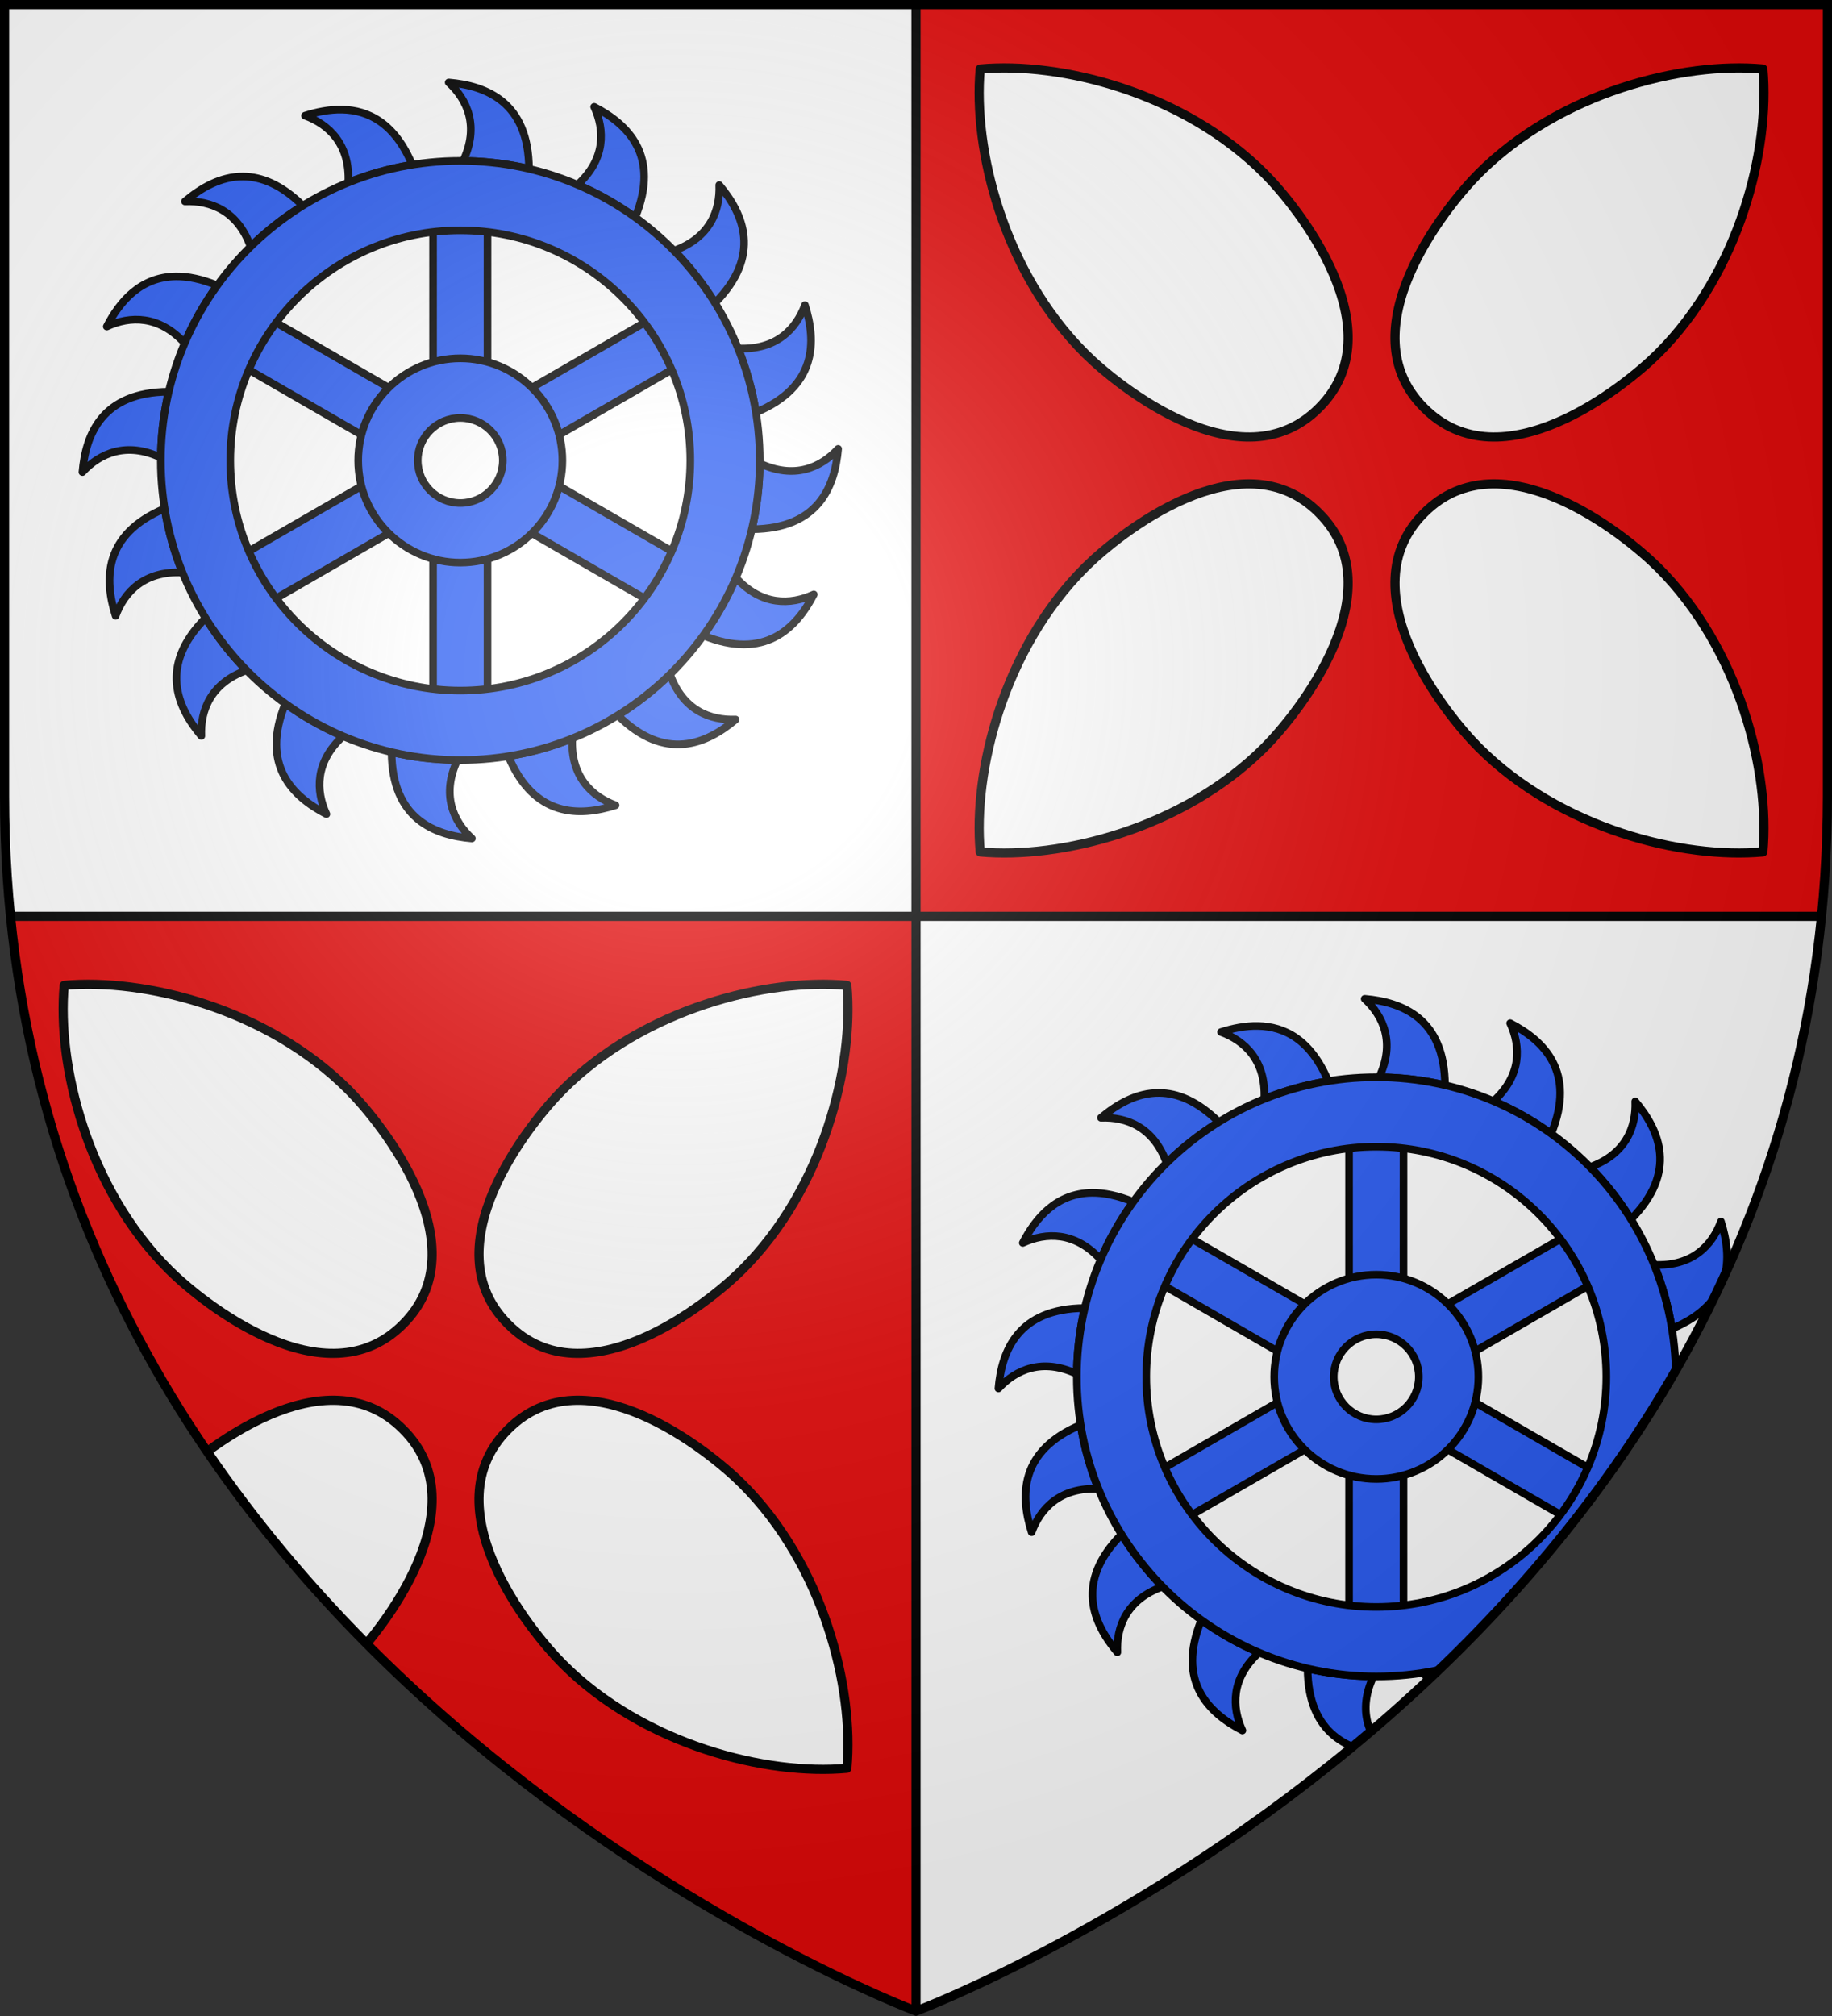 <?xml version="1.0" encoding="UTF-8" standalone="no"?><svg height="660" width="600" xmlns="http://www.w3.org/2000/svg" xmlns:xlink="http://www.w3.org/1999/xlink"><rect width="100%" height="100%" fill="#333333" stroke="none"/><radialGradient id="a" cx="221.445" cy="226.331" gradientTransform="matrix(1.353 0 0 1.349 -77.629 -85.747)" gradientUnits="userSpaceOnUse" r="300"><stop offset="0" stop-color="#fff" stop-opacity=".314"/><stop offset=".19" stop-color="#fff" stop-opacity=".251"/><stop offset=".6" stop-color="#6b6b6b" stop-opacity=".125"/><stop offset="1" stop-opacity=".125"/></radialGradient><clipPath id="b"><path d="m300 658.397s-298.5-112.303-298.5-397.709v-259.188l597 0v259.188c0 285.406-298.5 397.709-298.5 397.709z"/></clipPath><path d="m596.553 300h-296.553v358.448s270.894-102.048 296.553-358.448z" fill="#fff" fill-rule="evenodd"/><path d="m300 1.5v298.5h-296.562c-1.268-12.75-1.938-25.736-1.938-39.254v-259.246z" fill="#fff"/><path d="m300 1.5v298.5h296.562c1.268-12.75 1.938-25.736 1.938-39.254v-259.246z" fill="#e20909"/><path d="m3.438 300c25.57 256.446 296.562 358.5 296.562 358.5v-.103-358.397z" fill="#e20909" fill-rule="evenodd"/><g id="c" stroke-width="5.218" transform="matrix(.575 0 0 .575 934.222 164.201)"><path id="d" d="m-1066.42-246.293c-4.153 45.411 13.056 115.473 59.716 161.985 19.006 18.945 89.196 75.24 133.249 30.984 44.255-44.054-11.986-114.298-30.931-133.304-46.511-46.661-116.624-63.818-162.035-59.665z" fill="#fff" stroke="#000" stroke-linecap="round" stroke-linejoin="round" stroke-width="5.218"/><use height="660" stroke-width="5.218" transform="matrix(-1 0 0 1 -1687.043 0)" width="600" xlink:href="#d"/><use height="660" stroke-width="5.218" transform="matrix(1 0 0 -1 0 -46.792)" width="600" xlink:href="#d"/><use height="660" stroke-width="5.218" transform="matrix(-1 0 0 -1 -1687.043 -46.792)" width="600" xlink:href="#d"/></g><g id="e" transform="translate(.368 -.368)"><path id="f" d="m141.466 58.611h17.833v72.446h-17.833z" fill="#2b5df2" stroke="#000" stroke-linecap="round" stroke-linejoin="round" stroke-width="2.5"/><use fill="#2b5df2" height="660" stroke="#000" stroke-linecap="round" stroke-linejoin="round" stroke-width="1.978" transform="matrix(1 0 0 -1 0 302.237)" width="600" xlink:href="#f"/><use height="100%" transform="matrix(.5 -.866 .866 .5 -55.681 205.794)" width="100%" xlink:href="#f"/><use height="100%" transform="matrix(-.5 -.866 .866 -.5 94.701 356.912)" width="100%" xlink:href="#f"/><use height="100%" transform="matrix(-.5 .866 -.866 -.5 356.445 96.443)" width="100%" xlink:href="#f"/><use height="100%" transform="matrix(.5 .866 -.866 .5 206.063 -54.675)" width="100%" xlink:href="#f"/><path d="m150.382 117.682c-18.457 0-33.437 14.98-33.437 33.437 0 18.457 14.98 33.437 33.437 33.437 18.457 0 33.437-14.98 33.437-33.437 0-18.457-14.98-33.437-33.437-33.437zm0 19.505c7.69 0 13.932 6.242 13.932 13.932s-6.242 13.932-13.932 13.932-13.932-6.242-13.932-13.932 6.242-13.932 13.932-13.932z" fill="#2b5df2" stroke="#000" stroke-linecap="round" stroke-linejoin="round" stroke-width="2.5"/><path d="m146.586 27.368c6.172 5.711 10.037 14.385 4.737 25.669 7.409.07 14.629.949 21.56 2.577-.131-21.757-13.933-27.198-26.296-28.247zm47.647 7.976c3.512 7.628 3.747 17.105-5.433 25.495 6.71 2.861 13.033 6.477 18.878 10.693 8.239-20.18-2.415-30.483-13.444-36.188zm-82.546.906c-4.155-.092-8.315.763-12.156 1.985 7.882 2.913 14.746 9.435 14.176 21.873 6.649-2.685 13.656-4.641 20.933-5.817-5.703-13.561-14.31-17.85-22.953-18.042zm-32.392 21.908c-7.37-.07-13.849 3.732-19.087 8.15 8.405-.326 17.261 3.067 21.49 14.803 5.171-5.074 10.913-9.573 17.101-13.409-6.944-6.876-13.517-9.487-19.505-9.543zm155.898 2.786c.326 8.405-3.067 17.261-14.803 21.49 5.074 5.171 9.573 10.913 13.409 17.101 15.341-15.492 9.401-29.099 1.393-38.591zm-177.91 29.919c-11.586.119-18.415 8.17-22.674 16.405 7.629-3.512 17.105-3.747 25.495 5.433 2.861-6.71 6.477-13.033 10.693-18.878-5.113-2.088-9.582-3.001-13.514-2.961zm205.983 9.404c-2.913 7.882-9.435 14.746-21.873 14.176 2.685 6.649 4.641 13.656 5.817 20.933 20.081-8.444 19.82-23.278 16.056-35.108zm-208.386 28.352c-21.757.131-27.198 13.933-28.247 26.297 5.711-6.172 14.385-10.037 25.669-4.737.07-7.409.949-14.629 2.577-21.56zm219.253 18.704c-5.711 6.172-14.385 10.037-25.669 4.737-.069 7.407-.95 14.63-2.577 21.56 21.757-.131 27.198-13.933 28.247-26.297zm-220.577 19.539c-20.081 8.445-19.82 23.278-16.056 35.108 2.913-7.882 9.435-14.746 21.873-14.176-2.685-6.649-4.641-13.656-5.817-20.933zm187.105 22.674c-2.861 6.71-6.477 13.033-10.693 18.878 20.18 8.239 30.483-2.415 36.188-13.444-7.629 3.512-17.105 3.747-25.495-5.433zm-173.696 13.166c-15.341 15.492-9.401 29.099-1.393 38.591-.326-8.405 3.067-17.261 14.803-21.49-5.074-5.171-9.573-10.913-13.409-17.101zm152.101 18.425c-5.171 5.074-10.913 9.573-17.101 13.409 15.492 15.341 29.099 9.401 38.591 1.393-8.405.326-17.261-3.067-21.49-14.803zm-125.979 9.578c-8.239 20.18 2.415 30.483 13.444 36.188-3.512-7.628-3.747-17.105 5.433-25.495-6.71-2.861-13.033-6.477-18.878-10.693zm93.971 11.424c-6.649 2.685-13.656 4.641-20.933 5.817 8.444 20.081 23.278 19.82 35.108 16.056-7.882-2.913-14.746-9.435-14.176-21.873zm-59.176 4.493c.131 21.757 13.933 27.198 26.296 28.247-6.172-5.711-10.037-14.385-4.737-25.669-7.409-.07-14.629-.949-21.56-2.577z" style="fill:#2b5df2;fill-rule:evenodd;stroke:#000;stroke-width:2.5;stroke-linecap:round;stroke-linejoin:round"/><path d="m150.382 53.038c-54.14 0-98.081 43.94-98.081 98.081 0 54.141 43.94 98.081 98.081 98.081 54.141 0 98.081-43.94 98.081-98.081s-43.94-98.081-98.081-98.081zm0 22.744c41.58 0 75.337 33.757 75.337 75.337 0 41.58-33.757 75.337-75.337 75.337-41.58 0-75.337-33.757-75.337-75.337s33.757-75.337 75.337-75.337z" fill="#2b5df2" stroke="#000" stroke-linecap="round" stroke-linejoin="round" stroke-width="2.5"/></g><g clip-path="url(#b)"><use height="100%" transform="translate(-300 300)" width="100%" xlink:href="#c"/><use height="100%" transform="translate(300 300)" width="100%" xlink:href="#e"/></g><path d="m300 1.5v657m-296.562-358.5h593.125" fill="none" stroke="#000" stroke-width="3"/><path d="m300 658.5s298.5-112.32 298.5-397.772v-259.228h-597v259.228c0 285.452 298.5 397.772 298.5 397.772z" fill="url(#a)" fill-rule="evenodd"/><path d="m300 658.397s-298.5-112.303-298.5-397.709v-259.188l597 0v259.188c0 285.406-298.5 397.709-298.5 397.709z" fill="none" stroke="#000" stroke-width="3"/></svg>